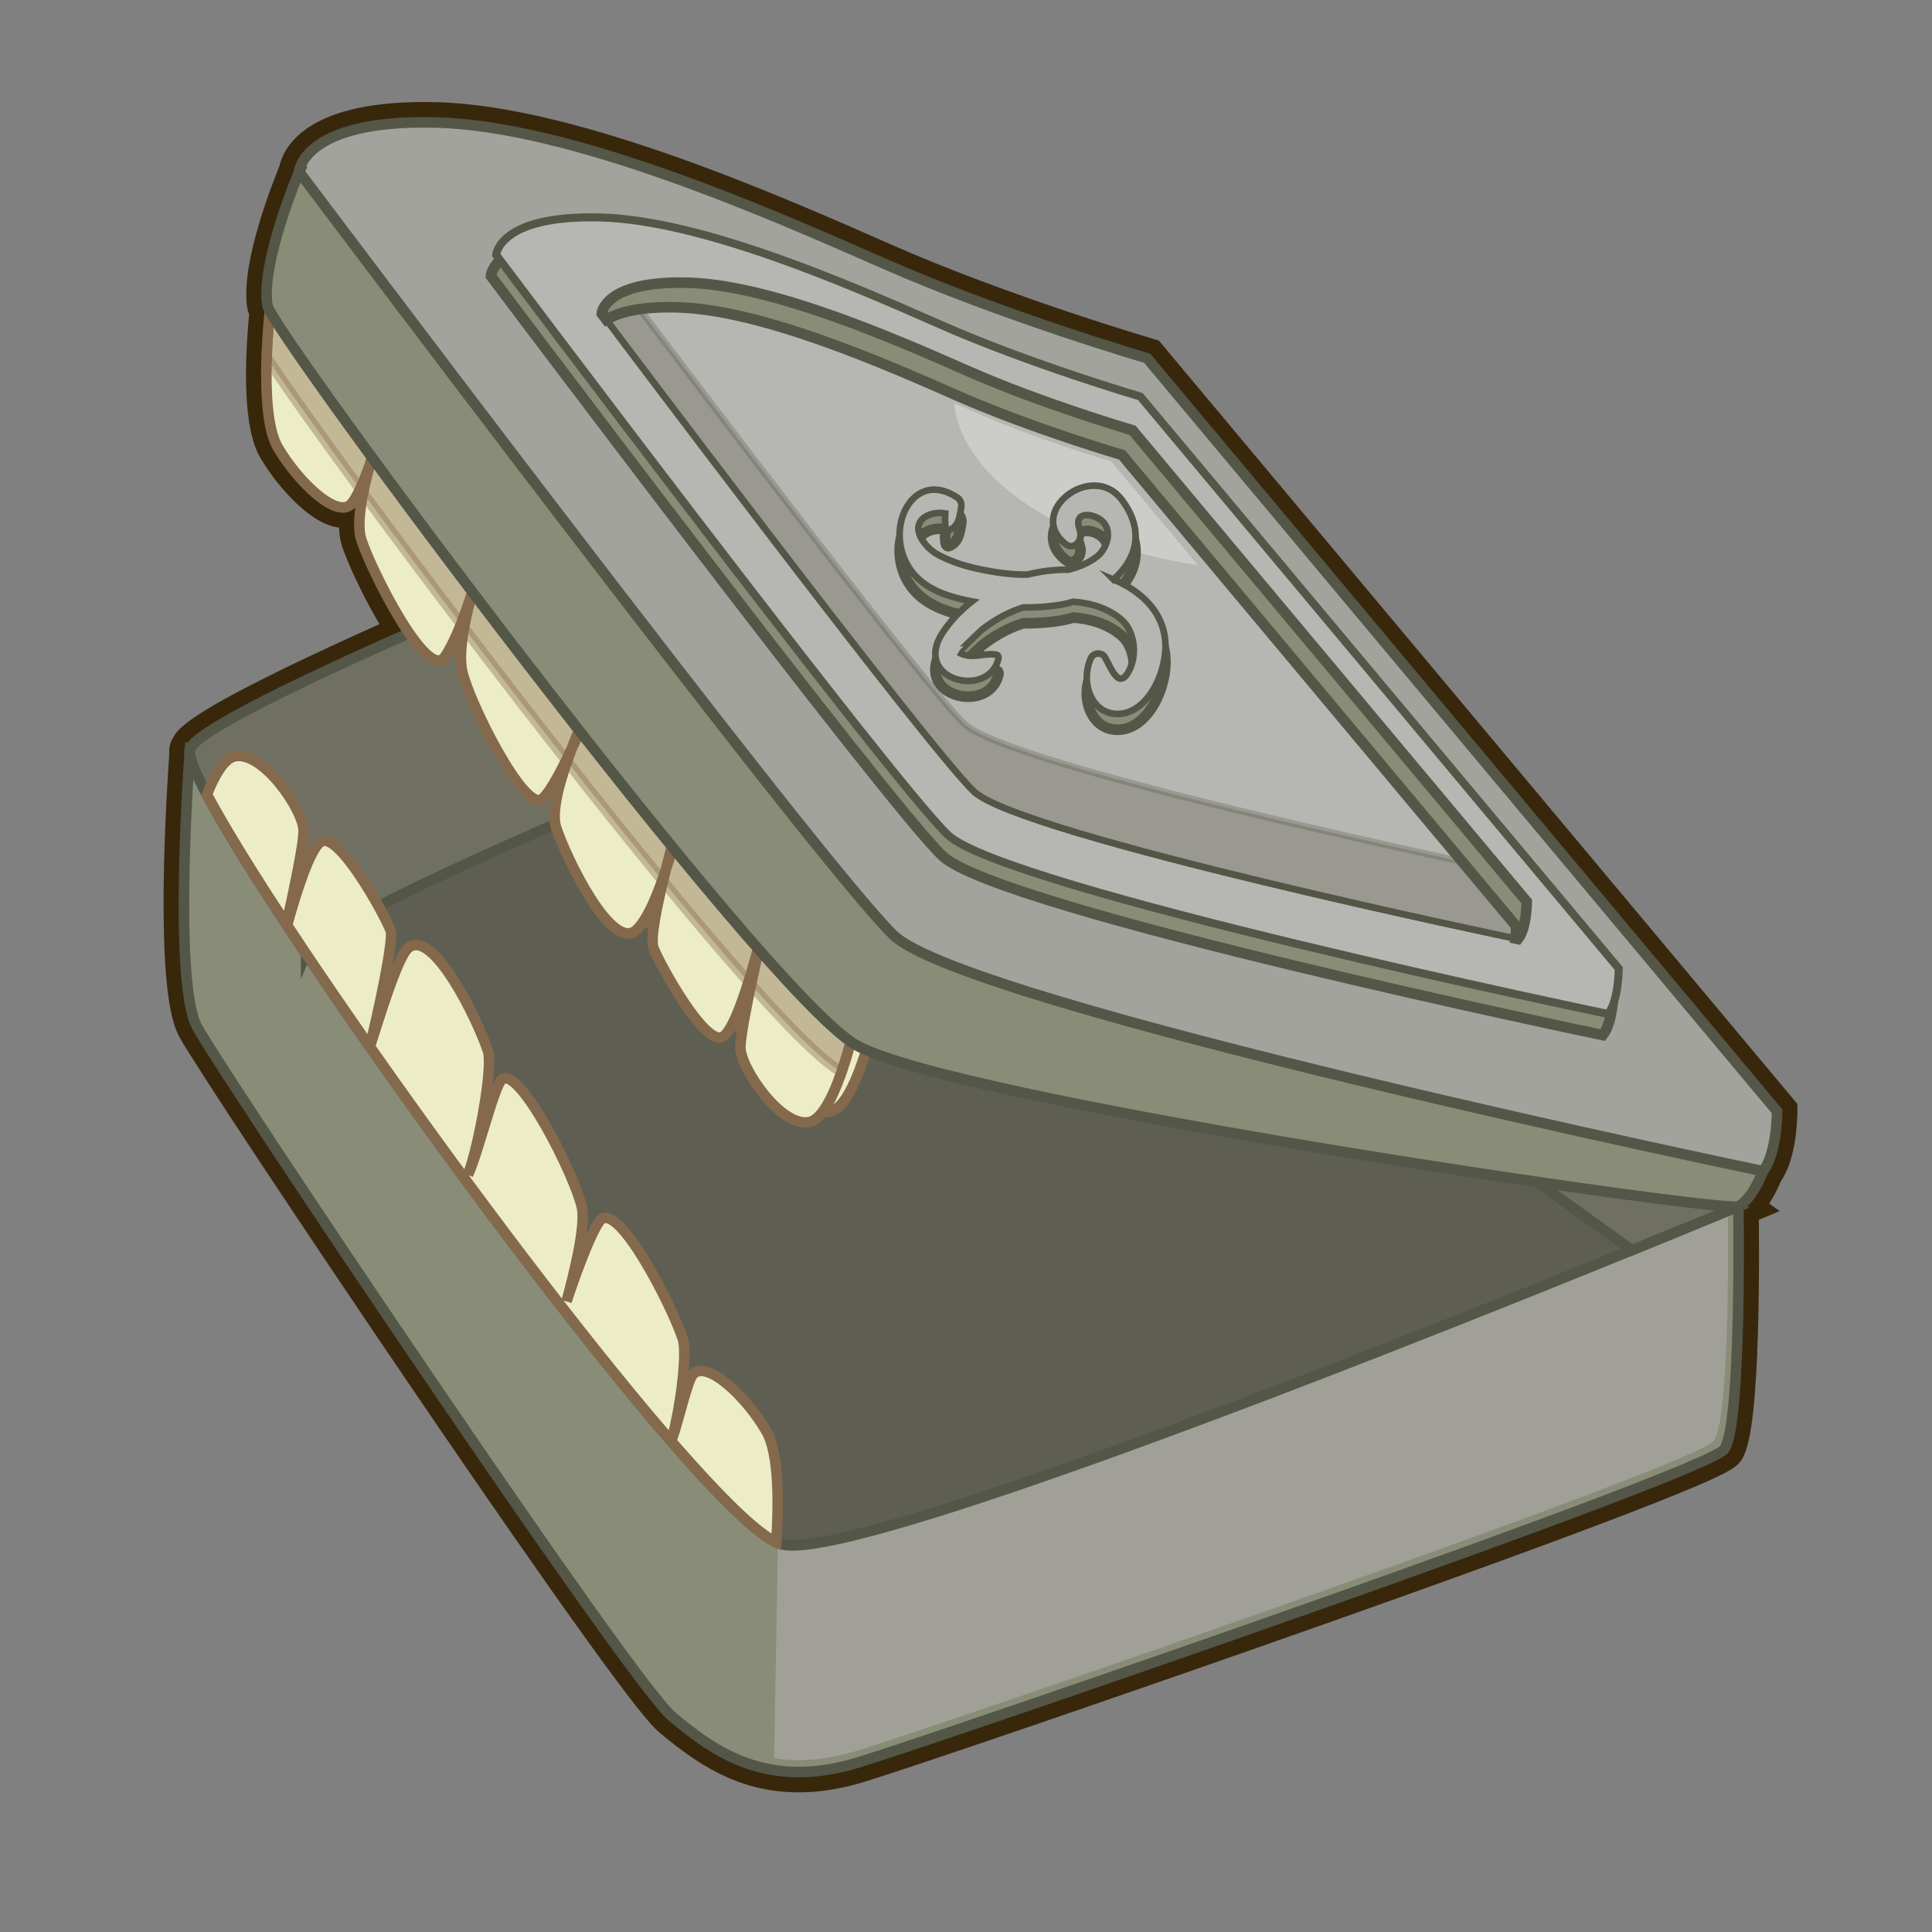 <svg enable-background="new 0 0 900 900" height="900" viewBox="0 0 900 900" width="900" xmlns="http://www.w3.org/2000/svg"><rect x="0" y="0" width="900" height="900" fill="#808080" stroke="none"/><path d="m823.459 546.768c6.753-8.928 6.84-28.233 6.84-29.062v-.893l-294.009-351.498-.479-.573-.717-.209c-.671-.196-67.704-19.911-122.647-44.151-50.779-22.402-145.299-64.102-209.12-65.78-2-.053-3.987-.08-5.907-.08-54.084 0-59.875 20.988-60.478 24.775-.084.184-.166.387-.238.618-2.618 6.34-17.689 43.981-14.555 62.792.083.501.448 1.36 1.058 2.53-1.367 13.4-4.213 50.314 4.104 64.462 8.245 14.024 22.97 29.16 32.384 29.16 2.173 0 4.077-.771 5.506-2.23.111-.113.223-.233.335-.359-.904 6.94-.76 12.272.438 15.939 2.16 6.613 8.509 20.642 16.021 33.617 1.77 3.056 3.414 5.727 4.94 8.063-4.882 2.169-9.529 4.251-13.945 6.247-2.995 1.354-5.885 2.668-8.674 3.945-12.521 5.732-23.006 10.701-31.794 15.016-.035.017-.07.035-.105.052-1.938.952-3.794 1.872-5.57 2.761-.003.001-.007.003-.01.005-29.33 14.683-37.058 20.968-39.465 24.042l-1.288 2.346c-.191.541-.36 1.33-.199 2.722-1.159 16.335-7.129 108.322 3.737 128.503 5.901 10.96 57.241 88.516 107.711 162.714 30.294 44.536 102.063 149.212 114.187 159.314 16.026 13.356 33.905 26.396 60.586 26.396 9.005 0 18.626-1.556 28.595-4.623 22.679-6.979 123.479-41.365 214.642-73.599 184.101-65.095 188.471-71.213 189.906-73.223 8.085-11.318 7.27-96.777 7.042-112.914l2.524-1.053-.796-.573c5.147-4.682 8.645-13.151 9.44-15.199z" fill="#545647" stroke="#38270b" stroke-miterlimit="10" stroke-width="14"/><path d="m88.51 348.857s-8.196 108.193 3.279 129.505 201.636 304.912 221.307 321.306c19.672 16.395 44.262 34.428 86.884 21.312 42.621-13.116 395.075-134.427 403.27-145.9 8.196-11.474 6.559-113.112 6.559-113.112z" fill="#898c77" stroke="#545647" stroke-miterlimit="10" stroke-width="4.918"/><path d="m399.564 815.487c42.153-12.971 390.73-132.946 398.838-144.296 8.104-11.346 6.485-111.868 6.485-111.868l-55.405-16.37-386.579 144.656-2.267 131.452c11.098 1.749 23.872 1.062 38.928-3.574z" fill="#a0a098"/><g stroke-miterlimit="10"><path d="m809.809 561.967s-404.913 168.848-445.895 157.374c-40.982-11.473-283.601-350.813-275.404-370.484 8.197-19.672 259.012-119.669 259.012-119.669z" fill="#5e5e53" stroke="#545647" stroke-width="4.918"/><path d="m142.608 443.937c8.197-19.672 259.012-119.668 259.012-119.668l358.548 258.103c30.447-12.4 49.641-20.404 49.641-20.404l-462.288-332.78s-250.814 99.997-259.012 119.669c-2.616 6.273 20.307 45.089 54.043 95.395.027-.097.021-.231.056-.315z" fill="#6f7061" stroke="#545647" stroke-width="4.918"/><g stroke="#84694c" stroke-width="4.91"><g fill="#edecc8"><path d="m136.034 135.741s-6.481 51.259 3.24 67.793 27.541 33.069 34.021 26.456c6.481-6.613 16.201-41.336 16.201-41.336s-16.201 42.991-11.341 57.872c4.86 14.882 30.782 66.141 38.883 54.565 8.099-11.576 16.201-41.338 16.201-41.338s-11.342 33.07-8.102 47.951c3.241 14.882 29.164 66.14 37.263 59.527 8.1-6.616 24.3-47.953 24.3-47.953s-22.68 46.298-17.82 61.179c4.859 14.881 25.92 57.875 37.261 47.953 11.34-9.92 21.061-54.565 21.061-54.565s-16.202 54.565-12.961 62.833c3.241 8.265 24.3 46.297 32.401 41.336 8.101-4.958 19.441-52.913 19.441-52.913s-11.34 47.955-11.34 57.874c0 9.923 19.44 38.032 32.4 34.724 12.962-3.309 22.682-52.913 22.682-52.913z"/><path d="m133.431 430.528c3.348-14.968 8.026-37.032 8.026-43.405 0-9.922-19.439-38.032-32.4-34.723-4.771 1.217-9.101 8.716-12.67 17.698 7.801 14.692 20.823 35.797 37.044 60.43z"/><path d="m322.907 640.108c-2.654 2.707-6.96 22.233-9.811 30.053 3.438-12.599 7.378-39.153 4.951-46.589-4.86-14.883-30.782-66.142-38.882-54.564-4.735 6.765-12.131 27.604-15.248 37.221 2.996-10.982 9.129-34.735 7.148-43.834-3.241-14.881-29.163-66.141-37.263-59.527-3.625 2.962-11.094 34.297-15.785 44.346 5.06-13.431 11.734-50.135 9.305-57.572-4.859-14.881-25.921-57.874-37.261-47.952-5.17 4.521-14.216 35.072-17.946 46.509 3.79-15.076 11.52-50.505 9.846-54.777-3.241-8.266-24.3-46.298-32.401-41.337-5.233 3.204-11.815 24.341-15.82 38.909 68.773 104.377 194.819 271.874 227.887 287.455 1.105-16.489 1.526-41.296-4.699-51.884-9.721-16.536-27.542-33.07-34.021-26.457z"/><path d="m126.189 140.664s-6.481 51.259 3.239 67.793c9.721 16.534 27.542 33.069 34.021 26.456 6.481-6.613 16.202-41.337 16.202-41.337s-16.202 42.991-11.342 57.873 30.782 66.141 38.882 54.565 16.201-41.338 16.201-41.338-11.341 33.07-8.101 47.951c3.24 14.882 29.163 66.14 37.263 59.526 8.099-6.616 24.3-47.952 24.3-47.952s-22.68 46.298-17.82 61.179c4.859 14.881 25.921 57.875 37.261 47.953 11.34-9.92 21.061-54.565 21.061-54.565s-16.202 54.565-12.961 62.833c3.24 8.266 24.3 46.299 32.401 41.337 8.101-4.958 19.441-52.913 19.441-52.913s-11.34 47.955-11.34 57.875c0 9.922 19.44 38.031 32.401 34.723 12.961-3.309 22.682-52.914 22.682-52.914z"/></g><path d="m177.168 201.931c1.521-4.917 2.483-8.355 2.483-8.355s-1.177 3.124-2.8 7.974l-50.662-60.886s-1.486 11.76-1.967 25.83c8.506 12.874 24.032 34.727 43.533 61.29 1.478-3.157 2.977-6.931 4.393-10.813-1.128 4.132-2.188 8.462-3.021 12.68 13.674 18.603 29.228 39.425 45.648 61.045 1.895-4.786 3.609-9.747 5.001-14.044-1.28 4.691-2.643 10.271-3.634 15.843 15.421 20.286 31.571 41.23 47.618 61.663.792-1.614 1.577-3.263 2.349-4.915-.669 1.778-1.328 3.588-1.961 5.409 15.13 19.26 30.16 38.053 44.386 55.396.508-1.445 1-2.9 1.473-4.352-.393 1.565-.782 3.146-1.164 4.729 14.348 17.483 27.871 33.479 39.848 46.978 4.154-13.171 7.355-26.574 7.538-27.343-.184.78-3.425 14.531-6.394 28.629 18.241 20.482 32.784 35 41.005 39.871.384.228.798.458 1.23.689 4.9-14.191 7.91-29.541 7.91-29.541z" fill="#84694c" opacity=".4"/></g><g stroke="#545647"><g stroke-width="4.918"><path d="m139.329 80.01s1.64-24.59 63.934-22.95c62.293 1.639 152.455 40.982 208.192 65.572 55.736 24.589 122.95 44.261 122.95 44.261l293.435 350.813s-.003 19.674-6.558 27.869c-6.556 8.196-11.474 16.392-11.474 16.392l-332.782-91.801s-45.901-13.113-78.687-42.621c-32.785-29.507-268.846-327.862-259.01-347.535z" fill="#a2a39d"/><path d="m124.576 142.304c2.052 12.315 229.502 318.029 273.764 344.256 44.261 26.228 404.913 78.686 411.469 75.407 6.556-3.277 11.474-16.392 11.474-16.392s-370.483-77.049-404.91-109.835c-34.426-32.785-277.044-355.73-277.044-355.73s-18.032 42.622-14.753 62.294z" fill="#898c77"/><path d="m528.739 194.568s-51.053-14.941-93.383-33.617c-42.333-18.677-110.815-48.559-158.128-49.804-47.313-1.244-48.558 17.432-48.558 17.432s184.275 245.284 210.42 270.186c26.148 24.902 307.539 83.422 307.539 83.422 4.979-6.225 4.98-21.171 4.98-21.171z" fill="#898c77"/></g><g fill="#b6b7b2"><path d="m531.201 184.723s-51.053-14.941-93.384-33.617c-42.333-18.676-110.814-48.559-158.128-49.804-47.313-1.244-48.559 17.432-48.559 17.432s184.275 245.284 210.421 270.186c26.148 24.902 307.539 83.422 307.539 83.422 4.979-6.225 4.981-21.17 4.981-21.17z" stroke-width="3.735"/><path d="m527.574 200.438s-42.066-12.312-76.947-27.702c-34.885-15.39-91.315-40.013-130.303-41.039-38.989-1.024-40.014 14.366-40.014 14.366s151.846 202.118 173.392 222.635c21.545 20.521 253.42 68.746 253.42 68.746 4.1-5.129 4.103-17.445 4.103-17.445z" stroke-width="3.078"/><path d="m527.574 200.438s-42.066-12.312-76.947-27.702c-34.885-15.39-91.315-40.013-130.303-41.039-38.989-1.024-40.014 14.366-40.014 14.366s151.846 202.118 173.392 222.635c21.545 20.521 253.42 68.746 253.42 68.746 4.1-5.129 4.103-17.445 4.103-17.445z" stroke-width="3.078"/></g><path d="m698.8 405.143c-30.178-6.361-229.688-48.98-249.598-67.943-17.276-16.451-118.322-149.653-157.693-201.803-10.755 4.271-11.198 10.667-11.198 10.667s151.846 202.118 173.392 222.635c21.545 20.521 253.42 68.746 253.42 68.746 4.1-5.129 4.103-17.445 4.103-17.445z" fill="#545647" opacity=".3" stroke-width="3.078"/><path d="m527.574 200.438s-42.066-12.312-76.947-27.702c-34.885-15.39-91.315-40.013-130.303-41.039-38.989-1.024-40.014 14.366-40.014 14.366s.756 1.006 2.127 2.829c5.527-3.301 15.375-6.182 32.968-5.72 38.988 1.026 95.418 25.649 130.303 41.038 34.881 15.391 76.948 27.703 76.948 27.703l183.649 219.559s-.004 2.507-.379 5.723c.764.161 1.195.25 1.195.25 4.1-5.129 4.103-17.445 4.103-17.445z" fill="#898c77" stroke-width="4.918"/></g></g><path d="m444.437 187.737c3.946 36.107 50.74 66.056 113.585 75.507l-40.396-48.295s-33.97-9.942-62.136-22.369c-3.442-1.518-7.148-3.149-11.053-4.843z" fill="#fff" opacity=".3"/><path d="m518.726 277.335c9.994-8.876 15.116-21.946 4.009-36.937-13.936-18.806-45.362 5.822-26.115 20.579 3.702 2.839 8.056-1.987 6.371-6.716-3.187-8.919 5.611-7.806 9.85-4.645 5.893 4.398 2.79 13.356-1.589 16.853-3.919 3.126-8.631 5.051-13.525 6.301-.036-.001-.076-.003-.109-.003-6.207-.072-12.629.679-18.954 2.277-8.554.157-17.307-1.308-25.605-3.255-5.379-1.262-10.59-3.185-15.609-5.737-2.381-1.211-4.67-3.027-6.457-5.256-8.537-10.663 1.967-15.618 9.336-14.267-.102 2.249-.175 4.485.211 6.648.137.767.851 1.509 1.554 1.219 4.354-1.799 4.973-5.936 5.729-11.057.209-1.425-.557-3.264-1.573-3.958-22.898-15.643-37.176 19.692-18.704 37.37 6.606 6.324 16.135 9.084 25.234 10.797-4.75 3.696-9.099 8.095-12.812 13.287-16.689 23.322 20.927 32.664 25.156 13.266.197-.886-.204-1.596-.941-1.735-5.977-1.105-11.816 2.529-17.654-1.164.077.05 9.807-9.626 10.886-10.47 6.231-4.854 12.508-8.252 19.263-10.38 5.983.088 11.971-.331 18.008-1.37 1.722-.295 3.511-.732 5.331-1.288 7.927.569 15.753 2.853 22.092 8.057 5.977 4.912 7.831 15.448 4.312 23.129-5.054 11.029-8.771-.432-11.729-5.383-1.444-2.417-5.351-2.163-6.57.578-4.662 10.469-.339 23.802 9.882 25.635 10.582 1.893 18.999-7.628 22.75-18.807 7.646-22.795-6.114-36.912-22.028-43.568z" fill="#898c77" stroke="#545647" stroke-miterlimit="10" stroke-width="4.918"/><path d="m518.726 269.952c9.994-8.877 15.116-21.947 4.009-36.938-13.936-18.806-45.362 5.822-26.115 20.58 3.702 2.84 8.056-1.987 6.371-6.717-3.187-8.919 5.611-7.806 9.85-4.644 5.893 4.398 2.79 13.356-1.589 16.853-3.919 3.126-8.631 5.051-13.525 6.301-.036-.001-.076-.003-.109-.003-6.207-.072-12.629.68-18.954 2.277-8.554.157-17.307-1.308-25.605-3.254-5.379-1.262-10.59-3.185-15.609-5.737-2.381-1.211-4.67-3.027-6.457-5.256-8.537-10.663 1.967-15.618 9.336-14.266-.102 2.249-.175 4.484.211 6.648.137.766.851 1.509 1.554 1.219 4.354-1.798 4.973-5.936 5.729-11.057.209-1.425-.557-3.264-1.573-3.958-22.898-15.642-37.176 19.692-18.704 37.37 6.606 6.324 16.135 9.084 25.234 10.797-4.75 3.696-9.099 8.096-12.812 13.287-16.689 23.323 20.927 32.664 25.156 13.266.197-.886-.204-1.596-.941-1.735-5.977-1.106-11.816 2.528-17.654-1.164.077.05 9.807-9.626 10.886-10.469 6.231-4.854 12.508-8.252 19.263-10.38 5.983.088 11.971-.331 18.008-1.37 1.722-.295 3.511-.732 5.331-1.288 7.927.569 15.753 2.853 22.092 8.057 5.977 4.912 7.831 15.448 4.312 23.13-5.054 11.028-8.771-.432-11.729-5.384-1.444-2.417-5.351-2.163-6.57.578-4.662 10.47-.339 23.803 9.882 25.635 10.582 1.893 18.999-7.628 22.75-18.807 7.646-22.799-6.114-36.917-22.028-43.571z" fill="#b6b7b2" stroke="#545647" stroke-miterlimit="10" stroke-width="3.078"/></svg>